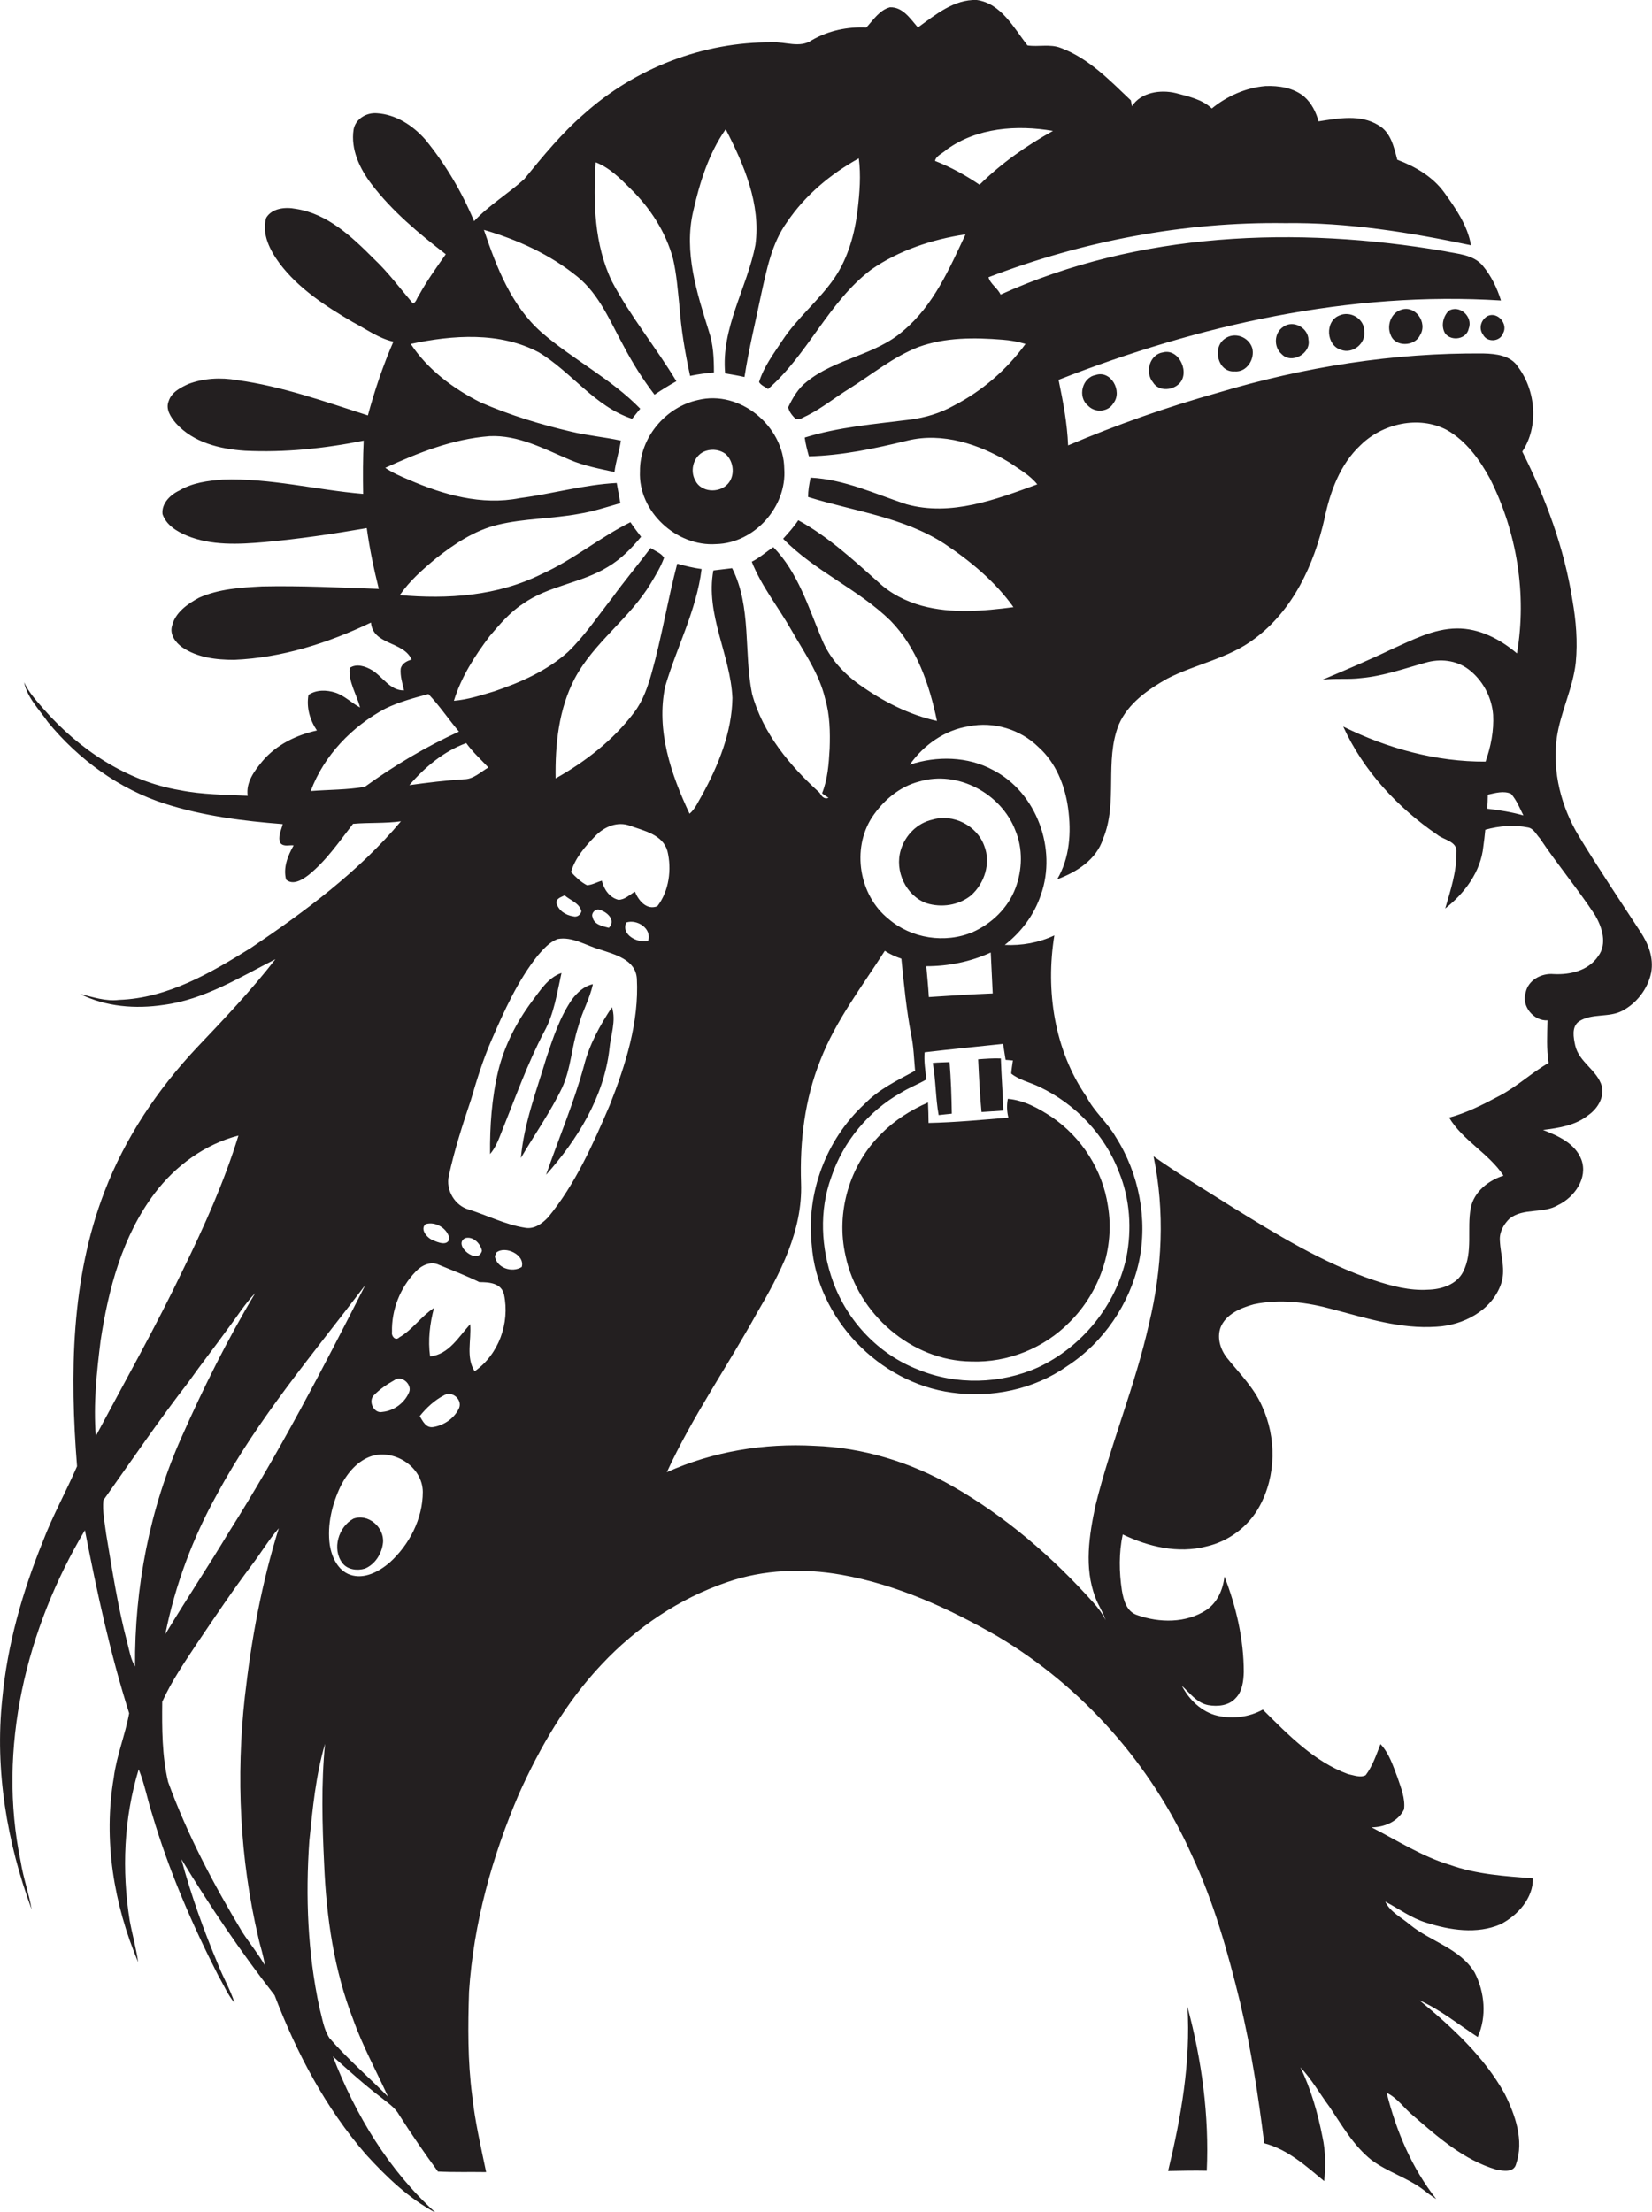 <?xml version="1.0" encoding="utf-8"?>
<!-- Generator: Adobe Illustrator 19.2.0, SVG Export Plug-In . SVG Version: 6.00 Build 0)  -->
<svg version="1.1" id="Layer_1" xmlns="http://www.w3.org/2000/svg" xmlns:xlink="http://www.w3.org/1999/xlink" x="0px" y="0px"
	 viewBox="0 0 589.6 789.2" enable-background="new 0 0 589.6 789.2" xml:space="preserve">
<g>
	<path fill="#231F20" d="M585.4,332.3c-7.4-11.3-14.9-22.5-21.9-34c-6.3-10.4-9.5-22.9-7.9-35c1.3-9.2,5.8-17.7,6.8-27
		c0.7-7.4,0.1-14.9-1.2-22.2c-2.9-18.5-9.5-36.3-17.9-53c6-9,4.8-21.8-1.5-30.2c-2.6-4.1-7.9-4.7-12.3-4.8
		c-32.1-0.3-64.1,4.8-94.8,14c-18.2,5.1-36.1,11.4-53.5,18.8c-0.3-7.9-1.8-15.7-3.4-23.4c50.1-19.6,104-31.7,157.9-28.3
		c-1.4-4.5-3.5-8.8-6.5-12.4c-3.3-4-9-4.2-13.7-5.2c-52.8-9-109-6.9-158.4,15.5c-1-2.3-3.7-3.8-4.3-6.2
		c33.7-12.9,69.7-19.8,105.8-19.3c22.4-0.3,44.6,3.3,66.4,7.9c-1.2-7.1-5.5-13.2-9.6-18.9c-4.1-5.6-10.3-9.2-16.7-11.6
		c-1.2-4.5-2.3-9.8-6.7-12.3c-6.4-4-14.3-2.5-21.4-1.4c-0.9-3.3-2.5-6.5-5.1-8.8c-3.8-3.2-9.1-4-13.9-3.8c-7,0.6-13.7,3.6-19.1,8
		c-3.5-3.3-8.4-4.3-12.9-5.5c-5.4-1.3-12.4-0.3-15.6,4.7c-0.1-0.5-0.3-1.6-0.4-2.1c-7.5-7.1-15-15-25-18.7c-3.8-1.5-8-0.3-11.9-0.9
		c-4.9-6.3-9.4-15-18.1-16.2c-8.1-0.3-14.8,5.3-21,9.8c-2.7-3.1-5.4-7.4-10-7.2c-3.7,1-5.9,4.5-8.4,7.2c-6.7-0.3-13.5,1.1-19.4,4.5
		c-4.3,3-9.5,0.5-14.3,0.8c-24.5-0.2-48.8,9.2-67,25.5c-8,6.9-14.7,15.1-21.4,23.3c-5.7,5.2-12.6,9.3-17.9,15
		c-4.4-10.5-10.2-20.3-17.4-29.1c-4.4-5-10.5-9-17.3-9.4c-3.7-0.3-7.6,2-8.3,5.8c-1.1,7.1,2.2,14,6.4,19.5
		c7.4,9.7,16.9,17.6,26.5,25c-3.3,4.7-6.7,9.4-9.5,14.5c-0.8,1-1,2.6-2.2,3.1c-4.6-5.4-8.8-11.1-14-16c-7.8-7.8-16.5-16.1-27.9-17.8
		c-3.6-0.7-8.4-0.3-10.5,3.2c-1.7,5.8,1.4,11.7,4.8,16.3c6.8,9,16.5,15.3,26.1,20.9c4.8,2.5,9.2,5.8,14.5,7
		c-3.7,8.5-6.7,17.4-9.1,26.3c-15.3-4.9-30.6-10.4-46.7-12.6c-5.8-1-11.9-0.7-17.4,1.4c-2.8,1.3-6,2.9-7,6.1
		c-1.2,2.9,0.8,5.8,2.6,7.9c6.2,6.9,15.7,9.2,24.6,9.8c14.2,0.7,28.5-0.8,42.4-3.6c-0.3,6.3-0.3,12.7-0.2,19
		c-16.7-1.4-33.2-5.7-50.1-5.1c-5.3,0.4-10.8,1.1-15.5,3.9c-3.2,1.5-6.4,4.6-6,8.4c1.3,3.9,5.1,6.2,8.7,7.7
		c8.7,3.6,18.5,3.1,27.7,2.3c12.2-1.1,24.4-2.9,36.5-5c1,7.3,2.5,14.5,4.3,21.7c-13.9-0.5-27.8-1.2-41.7-0.9
		c-7.6,0.4-15.4,0.9-22.4,4c-4.1,2.2-8.6,5.3-9.7,10.1c-0.9,3,1.2,5.9,3.6,7.6c5.4,3.7,12.1,4.5,18.5,4.5c17.1-0.7,33.6-6,48.9-13.3
		c0.7,8.1,11.6,6.6,14.5,13.2c-1.7,0.5-3.5,1.4-3.9,3.3c-0.2,2.6,0.6,5.1,1.2,7.7c-5,0.1-7.6-4.9-11.4-7.2c-2.3-1.4-5.6-2.5-8-0.8
		c-0.5,5,2.5,9.4,3.7,14.1c-3-1.6-5.5-4.2-8.8-5.3c-3.1-1-6.8-1.1-9.6,0.8c-0.8,4.5,0.5,9,3,12.7c-7.3,1.6-14.5,5.1-19.4,10.9
		c-2.9,3.5-6,7.6-5.3,12.4c-8.1-0.4-16.2-0.4-24.2-2c-19-3.2-35.9-14.5-48.5-28.8c-2.6-3-5.4-6-7.1-9.7c1.1,5.5,5.4,9.7,8.5,14.2
		c10.9,13.3,25.5,24,42,29.2c13.5,4.3,27.7,6.1,41.8,7.2c-0.5,2.2-1.9,4.6-0.8,6.8c1.2,1.4,3.2,0.6,4.7,0.8
		c-2.1,3.7-3.8,7.9-2.7,12.2c2.5,2.2,5.9,0,8.1-1.7c6.3-5.1,10.9-11.9,15.8-18.2c5.7-0.5,11.4-0.1,17.1-0.9
		c-15.1,18-34.3,32.2-53.6,45.2c-14.3,8.9-29.7,17.9-47,18.5c-4.8,0.6-9.3-1-13.9-2.1c9.2,4.6,19.8,5.4,29.8,3.9
		c14.5-1.9,27.1-9.8,39.9-16.3c-8.7,11.2-18.4,21.4-28.1,31.6c-14,14.9-25.6,32.2-32.9,51.3c-12,31.1-12.4,65.2-9.8,98
		c-3.9,9-8.7,17.6-12.2,26.8c-7.3,18-12.7,36.9-14.5,56.2c-2.7,25.4,1.7,51.3,10.5,75.1c-1-5.8-3-11.3-3.9-17
		c-8.5-40.5,2-83.2,22.9-118.3c4.3,22,9,43.9,15.8,65.3c-1.4,7.7-4.5,15.1-5.5,23c-3.8,22.2,0,45.1,8.7,65.8c-0.7-5-2.1-9.9-3-14.8
		c-2.9-18-2.1-36.6,3.2-54c2.1,5.2,3.1,10.7,4.8,16c5.9,20,14.2,39.2,23.7,57.8c1.9,3.2,3.3,6.7,5.7,9.5c-1.5-4.7-4-8.9-5.8-13.5
		c-5.2-12.3-9.7-24.9-13.2-37.8c10.2,16.8,21.2,33.1,33.3,48.6c7.8,20.5,18.2,40.2,32.6,56.8c7.3,8,15.3,15.7,24.9,20.8
		c-16.7-15.1-28.6-34.8-36.7-55.8c5.6,5,11.1,10,17,14.5c2.3,1.9,5.1,3.6,6.6,6.3c4.4,6.9,9,13.6,13.9,20.3
		c5.7,0.3,11.5,0.1,17.2,0.2c-1.9-9.1-4-18.2-5-27.4c-1.6-12.3-1.5-24.7-1.1-37c1.6-24.3,8.2-48.1,17.8-70.5
		c7.5-16.7,16.9-32.9,29.6-46.3c12.3-13.1,27.7-23.5,44.8-29.3c13-4.5,27.2-5,40.7-2.6c19.8,3.5,38.4,12,55.8,22
		c30.3,18,54.8,45.7,69.2,77.9c7.9,16.8,12.9,34.7,17.3,52.7c3.9,16.5,6.5,33.3,8.6,50.2c8.4,2.2,14.9,8.1,21.4,13.5
		c0.6-5.2,0.5-10.6-0.6-15.7c-1.7-8.6-4.1-17.1-7.9-24.9c4,4.2,6.9,9.4,10.4,14.1c4.5,6.7,8.6,13.9,15,19
		c5.8,4.3,12.8,6.3,18.5,10.6c1.5,1.2,3,2.3,4.6,3.3c-8.7-11-14.3-24.3-17.7-37.9c3.8,1.8,6.2,5.5,9.5,8.2
		c8.9,7.7,18.1,15.8,29.6,19.2c2.4,0.5,6.3,1.2,7.1-2c2.9-8.4-0.3-17.5-4.1-25.1c-7.4-13.3-18.8-23.7-30.4-33.3
		c7.5,3.4,13.9,8.6,20.8,13.1c3.3-7.3,2.5-16-1.1-23c-5.2-8.6-15.6-11-23-17c-3-2.6-7.1-4.5-8.9-8.3c4.8,2.5,9.3,5.9,14.6,7.5
		c8.5,2.7,18.1,4.2,26.5,0.6c6.1-3.1,11.7-9.3,11.6-16.4c-10-0.8-20.1-1.4-29.6-4.8c-10-3-18.8-8.7-28-13.4c4.6,0,9.5-2.1,11.6-6.4
		c0.5-3.9-1.1-7.7-2.3-11.3c-1.6-4.2-3-8.7-6.1-12c-1.5,3.8-2.8,7.8-5.3,11.1c-1.9,1-4.3,0-6.3-0.4c-12.2-4.5-21.4-14.1-30.4-23
		c-4.9,2.7-10.7,3.4-16.1,2.2c-5.7-1.3-10.2-5.7-12.8-10.7c2.9,2.6,5.3,6.1,9.4,6.9c3.4,0.6,7.4,0.2,9.8-2.5
		c2.4-2.4,2.8-6.1,2.9-9.3c0-11.7-2.7-23.3-6.9-34.1c-0.5,4.7-2.5,9.3-6.5,12c-7.2,4.7-16.7,4.6-24.6,1.8c-3.8-1.2-4.9-5.3-5.5-8.8
		c-1-6.6-1.1-13.4,0.3-20c9.2,4.4,19.7,6.9,29.8,4.3c8-1.8,15.1-7.1,19-14.3c6-10.9,6.1-24.6,0.9-35.8c-2.8-6.4-7.8-11.4-12.1-16.7
		c-2.6-3-4.1-7.4-2.7-11.3c1.9-4.8,7.2-7,11.9-8.3c9.4-2,19.1-0.7,28.2,1.8c12.1,3.2,24.3,7.1,37,6.2c9.5-0.5,19.5-5.7,22.9-14.9
		c2-5.2-0.1-10.6-0.3-15.9c-0.2-3,1.4-5.8,3.5-7.8c5-3.9,12-1.6,17.3-4.8c5.8-2.8,10.7-9.6,8.3-16.2c-2.2-5.8-8.3-8.5-13.7-10.6
		c5.7-0.7,11.6-1.6,16.2-5.3c3.3-2.3,5.7-6.3,4.8-10.3c-1.7-5.8-8.1-8.5-9.5-14.5c-0.6-2.8-1.4-6.6,1.3-8.6c4.6-3,10.5-1.3,15.3-3.7
		c5.3-2.7,9.3-7.9,10.5-13.7C590.3,341.6,588.2,336.5,585.4,332.3z M543.7,290.9c-4.2-1.2-8.6-1.9-12.9-2.4c0.1-1.7,0.2-3.4,0.2-5
		c2.7-0.6,5.7-1.5,8.3-0.3C541.3,285.5,542.4,288.3,543.7,290.9z M337.8,53.4c10.9-7.9,25.1-8.9,38-6.7
		c-9.5,5.3-18.4,11.5-26.2,19.2c-5-3.4-10.3-6.3-15.9-8.5C334.1,55.5,336.5,54.7,337.8,53.4z M142.7,212.3
		c3.5-5.1,8.2-9.2,12.9-13.1c6.6-5.2,13.8-10,22.1-12c9.5-2.3,19.4-2.1,29-3.9c5-0.8,9.8-2.4,14.7-3.8c-0.4-2.4-0.9-4.8-1.3-7.2
		c-11.7,0.6-23,3.9-34.6,5.4c-13.6,2.7-27.3-1.2-39.7-6.6c-2.9-1.2-5.8-2.5-8.3-4.2c11.8-5.4,24.1-10.3,37.2-11.3
		c10.2-0.5,19.4,4.5,28.6,8.4c5.1,2.2,10.6,3.2,16,4.4c0.5-3.8,1.7-7.4,2.3-11.2c-5.9-1.3-11.9-1.8-17.7-3.2
		c-11.1-2.6-22-5.9-32.5-10.5c-9.7-4.9-18.8-11.7-24.8-20.8c15-3.2,31.8-4.4,45.7,3c11.7,7,19.9,19.3,33.3,23.7
		c1-1.2,1.9-2.4,2.9-3.6c-10.4-10.7-24-17.5-35.2-27.2c-10.8-9.5-16.1-23.3-20.6-36.6c12,3.5,23.7,8.8,33.5,16.8
		c7.8,6.4,11.6,16,16.4,24.7c3.2,6.1,6.8,11.8,11,17.3c2.5-1.7,5.1-3.3,7.8-4.8c-7.3-12.1-16.4-23.1-23-35.6
		c-6.3-13.1-6.7-28.2-5.8-42.5c4.9,1.9,8.7,5.7,12.3,9.3c7.1,6.9,12.7,15.5,15.3,25.1c1.3,5.6,1.7,11.3,2.3,17
		c0.6,8.3,2,16.6,3.8,24.8c2.8-0.6,5.7-1,8.5-1.2c0-5-0.2-10-1.8-14.7c-4.3-13.8-9-28.3-5.6-42.8c2.3-10.2,5.5-20.6,11.6-29.3
		c6.5,12.6,12.6,26.7,10.6,41.3c-3,15.4-12.3,29.6-10.8,45.8c2.3,0.4,4.7,0.8,6.9,1.3c1.5-9.8,3.9-19.5,5.9-29.2
		c2-9,3.8-18.5,9.3-26.1c6.5-9.6,15.5-17.1,25.6-22.7c0.8,6,0.3,12.2-0.4,18.2c-1,8.6-3.4,17.3-8.3,24.5c-5.5,8-13.3,14.2-18.6,22.3
		c-3.1,4.7-6.6,9.3-8.3,14.8c0.7,1.2,2.2,1.7,3.2,2.5c14.3-12.4,21.6-31.1,36.8-42.6c9.9-6.9,21.8-10.8,33.7-12.6
		c-5.8,12.3-11.4,25.3-22.1,34.3c-10,8.9-24.3,9.9-34.6,18.3c-3,2.3-5,5.7-6.6,9.1c0.3,1.6,1.5,3,2.6,4.1c1.5,0.6,2.8-0.6,4.1-1.1
		c5.4-2.7,10.1-6.6,15.2-9.7c8.1-5.1,15.6-11.3,24.6-14.8c9.6-3.5,20-3.4,30-2.6c2.8,0.2,5.5,0.7,8.2,1.5
		c-6.7,9.2-15.5,16.8-25.6,22c-4.8,2.7-10.2,4.3-15.6,5c-12.6,1.6-25.4,2.6-37.6,6.4c0.3,2.3,0.9,4.5,1.5,6.7
		c11.9-0.3,23.6-2.8,35.1-5.6c12.6-3.1,25.7,1.3,36.5,7.8c3.4,2.4,7.3,4.5,9.9,7.8c-14.8,5.4-30.8,11.5-46.7,7.1
		c-11.2-3.7-22.2-8.9-34.2-9.5c-0.5,2.3-0.9,4.6-0.9,6.9c16.4,5.1,34.1,7.2,48.7,16.7c9.3,6.2,18.1,13.5,24.6,22.6
		c-10.8,1.4-22,2.4-32.7-0.5c-5.8-1.6-11.3-4.4-15.6-8.5c-9-8-17.9-16.2-28.5-22c-1.6,2.4-3.5,4.5-5.4,6.6
		c11.3,11.6,26.7,17.9,38.3,29.2c9.4,9.6,13.9,22.8,16.6,35.8c-10-2.2-19.3-7-27.6-12.9c-5.8-4.1-10.8-9.6-13.5-16.3
		c-4.8-11.4-8.5-23.8-17.3-32.8c-2.6,1.7-4.9,3.8-7.7,5.2c3.5,8.8,9.5,16.2,14.1,24.3c4.5,7.9,10,15.6,12.1,24.6
		c1.7,5.8,1.8,11.8,1.6,17.8c-0.3,5.4-0.7,10.9-2.7,15.9c0.7,0.6,1.5,1.1,2.3,1.6c-1.6,0.7-2.5-0.6-3.2-1.8
		c-10.6-9.6-20.3-21.2-24.1-35.3c-3-14.8-0.1-30.9-7.1-44.8c-2.2,0.3-4.5,0.5-6.7,0.8c-2.9,15.7,6.1,30.1,6.8,45.5
		c-0.2,12.3-5,24-10.8,34.6c-1.4,2.3-2.4,4.9-4.5,6.7c-6.6-14-12-29.8-8.7-45.4c4.1-14,11.2-27.2,13-41.9c-3-0.4-5.8-1.1-8.7-1.9
		c-3.4,12.9-5.5,26.1-9.1,38.9c-1.4,5-3.1,10-6.3,14.2c-7.4,9.8-17.3,17.5-28,23.5c-0.2-12.1,1.1-24.7,6.8-35.6
		c6.9-13,19.6-21.4,27.1-33.9c1.8-3,3.6-5.9,4.8-9.2c-1-1.7-3.2-2.4-4.8-3.5c-4.5,6-9.4,11.8-13.8,17.9c-5.1,6.5-9.7,13.4-15.7,19.2
		c-7.5,6.7-16.8,10.8-26.2,14c-4.7,1.4-9.5,3-14.5,3.4c2.6-8.5,7.5-16.1,12.8-23.1c3.5-4.1,7.1-8.4,11.7-11.4
		c9.2-6.6,21-7.4,30.5-13.3c4.6-2.7,8.4-6.6,11.8-10.7c-1.3-1.7-2.6-3.4-3.8-5.2c-10.9,5.4-20.4,13.4-31.5,18.4
		C177.5,212.7,159.7,213.8,142.7,212.3z M371.1,387.8c12.8,6.1,23.3,17.1,28.3,30.4c3.9,9.6,4.6,20.3,2.6,30.4
		c-3.7,17-15.8,31.9-31.5,39.2c-13.4,6-29.3,6.4-42.8,0.8c-14.1-5.4-25.3-17.3-30.4-31.4c-4.3-11.9-5-25.3-0.6-37.3
		c4.2-12.6,13.3-23.6,24.9-30.1c2.9-1.8,6.1-3,9-4.7c-0.3-3.2-0.9-6.4-0.6-9.7c9.3-1.1,18.7-2,28-3c0.3,1.9,0.6,3.8,0.9,5.7
		c0.6,0,1.9,0.2,2.6,0.2c-0.2,1.6-0.5,3.1-0.6,4.7C363.9,385.4,367.7,386.1,371.1,387.8z M330.6,344.7c7.9,0,15.8-1.6,23-4.9
		c0.2,4.9,0.5,9.7,0.7,14.6c-7.6,0.3-15.2,0.8-22.8,1.3C331.3,352,330.9,348.3,330.6,344.7z M347.2,332.5c-9.9,4.2-22,2.3-30.1-4.7
		c-10.5-8.4-13.2-24.9-5.9-36.2c4-6,9.8-11,16.9-12.8c13.7-4.1,29.3,4.3,34.3,17.5c2.7,6.5,2.5,14,0,20.6
		C359.7,324,353.9,329.5,347.2,332.5z M201.5,319.4c2,1.8,5.3,2.7,6,5.7c-0.3,1.3-1.6,2.2-2.9,1.8c-2.7-0.4-5.2-2-6-4.7
		C198.5,320.4,200.3,320.1,201.5,319.4z M146.1,280.1c5.5-6.4,12.3-12.1,20.3-15c2.3,3.2,5.2,5.8,7.9,8.7c-2.8,1.6-5.3,4.2-8.7,4.2
		C159.1,278.4,152.6,279.2,146.1,280.1z M160.4,441.9c-0.7,2.8-4.2,1.3-6,0.5c-2-0.8-4.6-3.9-2.5-5.7
		C155.5,435.6,159.8,438.3,160.4,441.9z M130.2,280.7c-6.4,1.1-12.9,1-19.3,1.5c4.7-12.7,14.8-23.1,26.6-29.4
		c4.9-2.4,10.2-3.8,15.4-5.2c3.9,4.1,7.2,9,10.9,13.4C152,266.4,140.7,273.1,130.2,280.7z M133.3,497.9c2.1-2.2,4.7-4,7.4-5.5
		c2.6-2,6.5,1.5,5.3,4.3c-1.6,3.8-5.4,6.6-9.5,7C133.5,504.4,131.4,500.1,133.3,497.9z M130.4,458.4c-15.2,29.9-30.7,59.7-48.6,88
		C74.4,558.7,66.4,570.7,59,583c3.5-17.5,9.8-34.4,18.5-50C92,506.1,112,482.7,130.4,458.4z M35.9,478.3
		c2.8-18.5,7.8-37.4,19.3-52.6c7.4-9.8,17.9-17.5,29.9-20.6C80,421.7,72.9,437.5,65.3,453c-9.6,20.1-20.6,39.6-31.1,59.3
		C33.3,500.9,34.5,489.6,35.9,478.3z M48.2,594.5c-1.5-2.5-2-5.4-2.7-8.2c-3.4-12.8-5.4-25.9-7.6-39c-0.5-4-1.4-8.1-1-12.1
		c10-14.1,19.8-28.5,30.4-42.2c4.6-6.5,9.5-12.7,14.1-19.1c3.2-4.2,6-8.8,9.7-12.6c-9.9,16.5-18.5,33.8-26.3,51.4
		C53.4,538.2,48,566.4,48.2,594.5z M87.4,605.2c-3.2,28.6-1.8,57.9,4.8,86c0.7,3.3,1.9,6.5,2.3,9.9c-2.4-4.2-5.4-7.8-8-11.8
		c-10.3-17.1-19.7-34.9-26.5-53.6c-2.2-9.3-2.2-19.1-2.1-28.6c3.4-7.5,8.1-14.3,12.6-21.1c6.3-9.3,12.6-18.7,19.3-27.6
		c3.3-4.3,6.1-9.1,9.7-13.2C93.4,564.7,89.7,584.9,87.4,605.2z M117.6,727.1c-2.1-3.2-2.6-7.2-3.6-10.9c-4.2-19.5-5-39.6-3.6-59.5
		c1.2-11.6,2.3-23.4,5.6-34.6c-1.4,14.3-1,28.8-0.3,43.2c0.8,18.7,3.5,37.5,10.3,55c3.4,9.6,8.3,18.5,12.5,27.7
		C131.5,740.9,124,734.5,117.6,727.1z M139,557.5c-3.8,3.2-9,6-14,4.3c-4.4-1.5-6.6-6.3-7.3-10.6c-1-7.2,0.8-14.6,3.9-21.1
		c2.4-4.7,6.1-9.1,11.2-10.7c8.2-2.4,18,4,18.1,12.8C150.9,541.8,146.1,551.1,139,557.5z M163.9,502.2c-1.6,3.7-5.4,6.3-9.3,6.9
		c-2.6,0.4-3.7-2.1-4.8-3.9c2.4-3,5.3-5.7,8.8-7.5C161.3,496.1,165,499.2,163.9,502.2z M169.4,489.2c-3.2-5-1.1-11.2-1.6-16.8
		c-4.1,4.5-7.6,10.8-14.3,11.5c-0.8-5.8-0.1-11.7,1.4-17.3c-4.6,3-7.7,7.8-12.4,10.5c-1.4,1.4-2.9-0.5-2.6-1.9
		c-0.2-7.9,2.9-15.8,8.4-21.5c2-2.2,5.3-3.9,8.3-2.5c4.9,2,9.8,3.9,14.5,6.2c3.5,0,7.9,0.3,8.8,4.5C182,472,178,483.2,169.4,489.2z
		 M166,441.7c2.8-0.8,5.5,1.9,6,4.5C170.6,451.6,161.4,444.1,166,441.7z M186.2,452c-3.5,2.2-9,0.3-9.6-3.9c0.2-0.3,0.5-1,0.6-1.3
		C180.4,444.3,187.5,447.7,186.2,452z M217.6,394.3c-6,14-12.3,28.2-22,40c-2.1,2.2-4.9,4.3-8.2,3.7c-7-1.1-13.4-4.4-20.1-6.5
		c-5-1.4-8.3-7-7.1-12.1c2-9.2,4.9-18.2,7.9-27.1c2.1-7.2,4.3-14.3,7.3-21.2c4.6-10.6,9.4-21.3,16.6-30.3c2-2.3,4.1-4.7,7-5.8
		c5.2-1,10.1,2.3,15,3.7c5.4,1.8,12.9,3.6,13.3,10.5C228.1,364.6,223.3,379.9,217.6,394.3z M214.1,324.6c2.7,0.8,5.8,3.7,3.2,6.4
		c-2.2-0.6-5.3-1.1-5.8-3.8C210.8,325.8,212.7,323.9,214.1,324.6z M231.3,335.7c-3.8,0.8-9.7-2.2-7.8-6.6
		C227.3,327.8,232.8,331.2,231.3,335.7z M226.6,318.1c-1.9,1.1-3.6,2.9-5.9,2.9c-3.2-0.8-5.2-3.8-5.9-6.8c-1.8,0.5-3.4,1.5-5.3,1.6
		c-2.2-1.1-4-2.9-5.7-4.7c1.5-5.1,5.1-9.2,8.7-12.9c3.2-3.3,7.9-5.3,12.4-3.6c5,1.8,11.6,3.1,13.3,9c1.6,6.5,0.6,14.3-3.6,19.7
		C230.8,324.8,227.9,321.3,226.6,318.1z M570.4,341.1c-3.5,5.2-10,6.7-15.9,6.4c-4.3-0.4-9.1,2.1-10,6.6c-1.6,4.8,2.9,10.2,7.8,9.9
		c-0.1,5.1-0.4,10.2,0.4,15.2c-6.1,3.5-11.2,8.4-17.5,11.7c-5.8,3.1-11.7,6.1-18,7.8c4.9,8.2,14.1,12.7,19.4,20.7
		c-5.4,1.7-10.6,5.8-11.7,11.6c-1.4,7.5,0.9,15.6-2.7,22.7c-2.3,4.6-7.8,6.3-12.6,6.4c-6.5,0.4-12.9-1.3-19-3.3
		c-18.5-6.2-35.3-16.6-51.8-26.8c-9.1-5.8-18.4-11.3-27.1-17.5c4.1,19.7,3.1,40.2-1.6,59.7c-4.9,22-13.7,42.9-19.1,64.8
		c-2.3,10.7-4.1,22.3-0.1,32.8c1,2.8,2.8,5.3,3.7,8.2c-1.1-2.3-2.7-4.4-4.4-6.3c-14.6-16.3-31.4-30.8-50.4-41.6
		c-14.9-8.5-31.9-13.7-49.1-14.3c-18-1-36.3,2-52.7,9.4c9.1-19.8,21.6-37.7,32.1-56.7c8.3-14.1,16.4-29.5,15.8-46.4
		c-0.5-14.9,1.3-30,6.9-43.9c5.5-14.2,14.9-26.3,23-39c1.8,1.2,3.8,2.1,5.9,2.8c0.9,9.1,1.8,18.2,3.5,27.2c0.9,4.2,1,8.5,1.4,12.8
		c-6.3,3.4-13,6.6-18.1,11.9c-13.7,12.6-20.8,31.8-18.8,50.2c1.9,26.2,24,49.2,50,52.7c14.2,2,29.3-1.1,41.1-9.4
		c13-8.4,22.4-22.2,25.7-37.3c3.2-15.1,0-31.5-8.3-44.5c-3-5.2-7.7-9-10.4-14.3c-11.5-16.6-14.7-37.9-11.5-57.6
		c-5.5,2.6-11.6,3.7-17.7,3.4c5.9-4.6,10.5-10.7,12.9-17.9c5.8-16.3-1.5-36.5-17.1-44.5c-9-4.9-20.1-5.1-29.7-1.9
		c4.9-7,12.5-12.4,21.1-13.7c8.8-1.8,18.4,1.1,24.8,7.4c6.2,5.5,9.5,13.7,10.6,21.8c1.2,8.6,0.6,17.8-3.9,25.4c7-2.6,14-7,16.4-14.5
		c5.4-13,0.4-27.7,5.6-40.7c3.3-7.6,10.4-12.5,17.3-16.4c10.1-5.2,21.9-7.2,31.1-14.2c13.8-10.2,21.3-26.5,25-42.8
		c2-9.6,5.5-19.4,12.9-26.3c7.8-7.7,20.8-10.7,30.8-5.4c6.9,3.9,11.7,10.6,15.4,17.4c9.6,19.1,13.2,41.2,9.6,62.3
		c-6-5.1-13.5-9-21.5-8.9c-8.3,0.1-15.8,4.1-23.2,7.4c-8.1,3.9-16.4,7.4-24.7,10.9c4.6-0.6,9.2,0,13.8-0.6c7.9-0.7,15.4-3.4,23-5.5
		c5.1-1.5,10.9-0.9,15.2,2.3c5.1,3.8,8.4,9.9,8.9,16.3c0.3,5.7-0.8,11.3-2.7,16.7c-17.6,0.1-35.1-4.7-50.8-12.5
		c7.2,15.8,19.4,28.9,33.6,38.6c2.3,1.9,7.2,2.3,6.8,6.3c0.1,6.9-2.1,13.5-4,20c6.9-5.4,12.7-13.1,13.6-22.1c0.3-2,0.5-4,0.7-6
		c5-1.4,10.3-1.8,15.3-0.8c2,0.4,2.9,2.5,4.2,3.9c6.3,9.4,13.5,18,19.7,27.4C571.8,330.8,573.7,336.7,570.4,341.1z"/>
	<path fill="#231F20" d="M499.8,110.6c-3.4,1.2-4.9,5.6-3.5,8.8c1.5,4.5,8.6,4.3,10.5,0.2C509.7,115.1,505,108.5,499.8,110.6z"/>
	<path fill="#231F20" d="M517,110.9c-2,2.1-2.8,5.5-1.2,8.1c2.3,2.9,7.7,2,8.4-1.8C525.8,113,520.9,108.5,517,110.9z"/>
	<path fill="#231F20" d="M477.9,112.6c-5.1,2.1-4.6,10.6,0.7,12.2c4.2,1.6,8.9-2.3,8.3-6.6C487,113.7,481.9,110.7,477.9,112.6z"/>
	<path fill="#231F20" d="M531,112.7c-2.4,1.3-3.4,4.4-1.7,6.7c1.4,2.8,6,2.6,7.1-0.4C538.4,115.7,534.6,111.1,531,112.7z"/>
	<path fill="#231F20" d="M458,116.6c-3.3,2.1-3.5,7.2-0.6,9.7c3.5,3.8,10.6-0.2,9.6-5.1C466.9,116.9,461.5,114,458,116.6z"/>
	<path fill="#231F20" d="M437.2,120.8c-4.7,3.1-2.6,12.1,3.4,11.7c4.4,0.4,7.4-4.5,6.3-8.4C445.6,120.2,440.7,118.3,437.2,120.8z"/>
	<path fill="#231F20" d="M415.1,125.7c-4.8,0.7-6.6,7.1-3.6,10.7c1.9,3.1,6.4,3,9,0.8C425,133.5,421,124.2,415.1,125.7z"/>
	<path fill="#231F20" d="M391,133.8c-4.8,0.9-6.5,7.8-2.7,10.9c2.5,2.7,7.3,2.3,9.1-0.9C400.7,139.6,396.5,131.9,391,133.8z"/>
	<path fill="#231F20" d="M255.6,194.1c13.6-0.3,25.3-13.3,24.3-26.9c-0.2-15.2-15.8-28.2-30.8-24.5c-11.6,2.5-20.8,13.5-20.7,25.4
		C227.7,182.5,241.5,195.1,255.6,194.1z M252.1,160.8c2.3-0.7,4.9-0.3,6.8,1.1c3.1,2.7,3.6,8.1,0.6,11c-3.1,3.1-9.3,2.7-11.3-1.4
		C246,167.8,247.6,162.1,252.1,160.8z"/>
	<path fill="#231F20" d="M332.8,292.4c-5.4,1.2-9.7,5.5-11.3,10.8c-2.3,7.5,1.8,16.3,9.1,19c5.4,1.7,11.6,0.8,16-2.8
		c4.8-4.3,7.1-11.5,4.7-17.6C348.7,294.5,340.2,290.2,332.8,292.4z"/>
	<path fill="#231F20" d="M200.4,347.1c-4.9,1.7-7.6,6.3-10.6,10.2c-5.5,7.4-9.8,15.8-12,24.8c-2.3,9.7-3,19.7-2.9,29.6
		c2-2.3,3.1-5.3,4.2-8.1c4.8-11.9,9.1-24.1,15.1-35.5C197.8,361.6,198.8,354.2,200.4,347.1z"/>
	<path fill="#231F20" d="M206.4,366.2c1.3-5.2,4.1-9.8,5.2-15.1c-3.2,0.7-5.6,3-7.5,5.5c-4.3,6.3-6.7,13.6-9.1,20.8
		c-3.5,11.7-8,23.4-9.1,35.7c4.9-8.4,10.5-16.3,14.7-25C203.8,381.2,204,373.4,206.4,366.2z"/>
	<path fill="#231F20" d="M208.4,380.3c-3.6,13.2-9,25.8-13.5,38.8c11.2-12.6,20.6-27.7,22.6-44.8c0.4-4.9,2.5-10.1,0.9-15
		C214.1,365.8,210.3,372.7,208.4,380.3z"/>
	<path fill="#231F20" d="M358.1,396.2c-0.2-6.2-0.7-12.4-0.9-18.6c-2.7-0.1-5.4,0.1-8.1,0.3c0.3,6.3,0.6,12.5,1.2,18.8
		C352.9,396.5,355.5,396.4,358.1,396.2z"/>
	<path fill="#231F20" d="M339.7,397.3c-0.1-6.1-0.3-12.3-0.8-18.4c-2,0.1-4,0.1-6,0.3c1.1,6.2,1,12.5,2.1,18.6
		C336.5,397.6,338.1,397.5,339.7,397.3z"/>
	<path fill="#231F20" d="M359.9,398.7c-9.5,0.8-19,1.7-28.5,1.9c0-2.4-0.1-4.9-0.2-7.3c-6.1,2.7-11.9,6.3-16.6,11.1
		c-11.4,11.1-16.4,28.2-12.8,43.7c4.3,20.6,23.6,37.4,44.8,37.6c13.1,0.5,26.1-4.8,35.2-14.1c10.7-10.6,16.2-26.5,13.6-41.5
		c-1.9-12.7-9.4-24.4-20-31.6c-4.7-3.1-9.9-6-15.7-6.5C359.3,394.1,359.3,396.4,359.9,398.7z"/>
	<path fill="#231F20" d="M126.1,541.8c-5.3,2.9-7.7,10.8-3.9,15.8c1.8,2.4,5.3,2.8,8,2c3.7-1.5,6.1-5.4,6.5-9.3
		C137.2,544.8,131.3,539.8,126.1,541.8z"/>
	<path fill="#231F20" d="M416.9,774.5c4.6-0.1,9.2-0.2,13.8-0.1c0.9-19.7-1.8-39.5-6.9-58.5C425,735.7,421.5,755.4,416.9,774.5z"/>
</g>
</svg>
